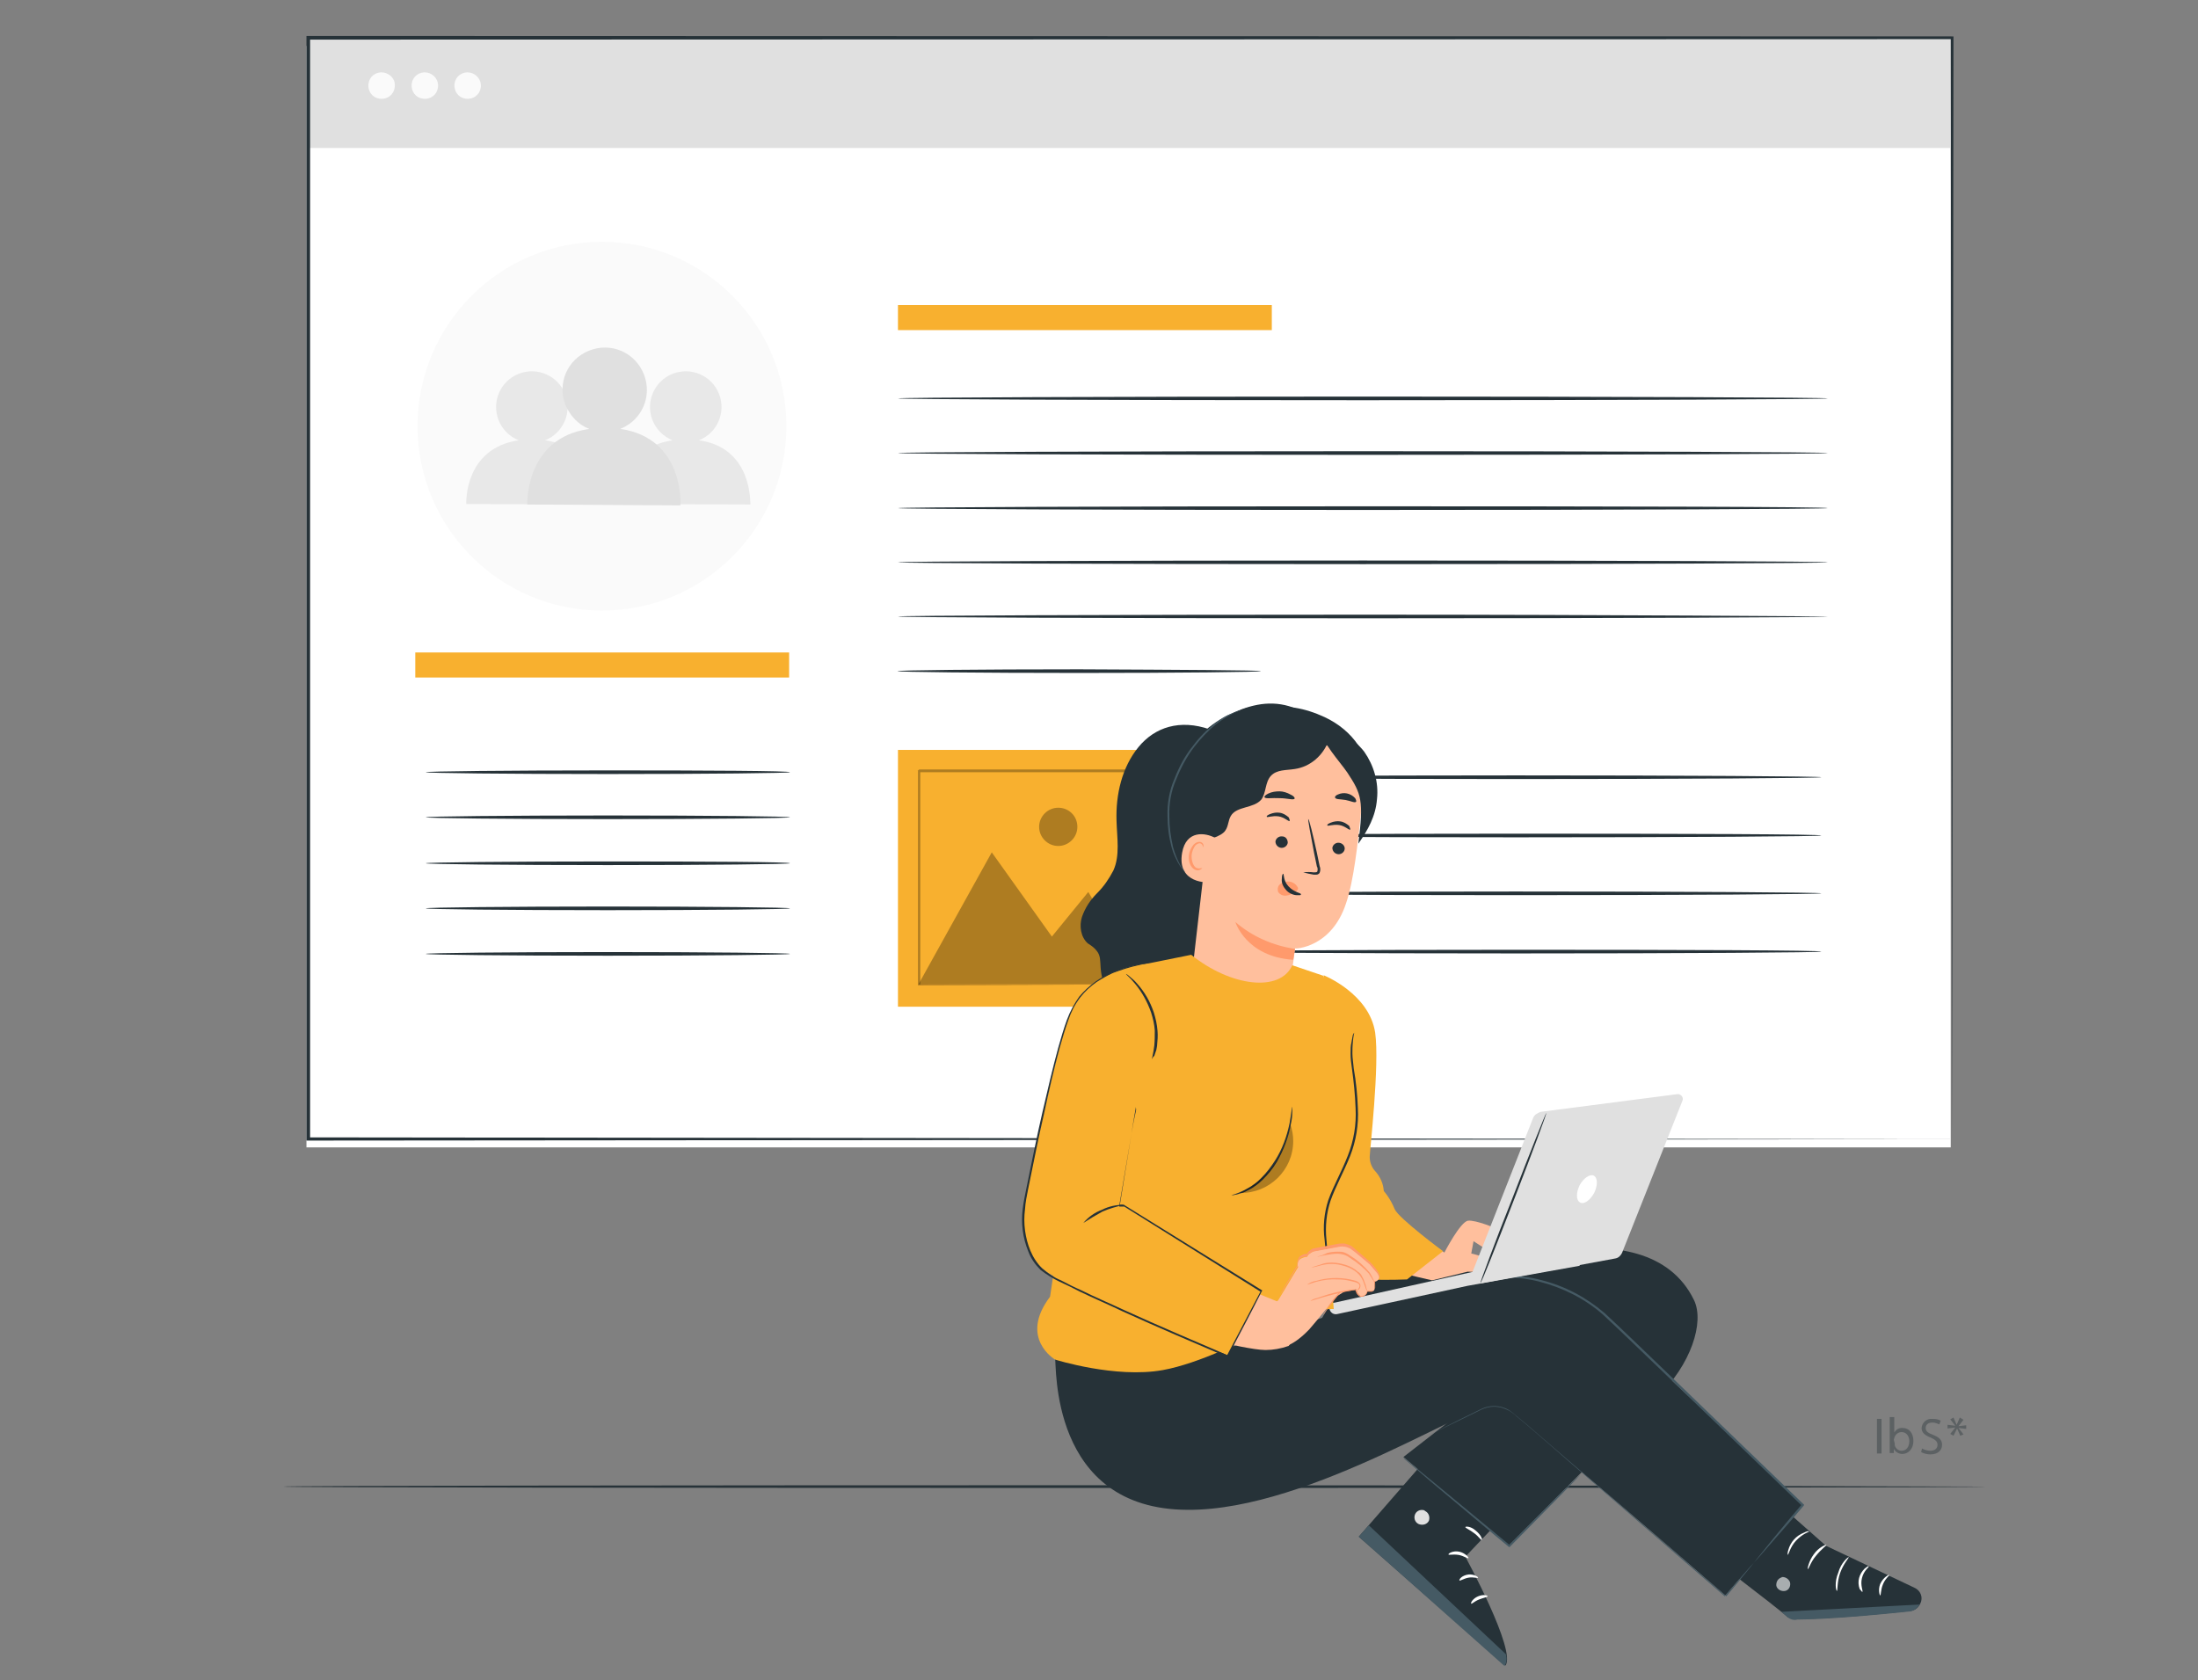 <?xml version="1.0" encoding="utf-8"?>
<!-- Generator: Adobe Illustrator 26.2.1, SVG Export Plug-In . SVG Version: 6.00 Build 0)  -->
<svg version="1.1" id="Ebene_1" xmlns="http://www.w3.org/2000/svg" xmlns:xlink="http://www.w3.org/1999/xlink" x="0px" y="0px"
	 viewBox="0 0 482.7 369" style="enable-background:new 0 0 482.7 369;" xml:space="preserve">
<rect x="0" y="0" width="482.7" height="369" fill="#808080" stroke="none"/>
<style type="text/css">
	.st0{fill:#F8B02F;}
	.st1{fill:#263238;}
	.st2{opacity:0.3;}
	.st3{opacity:0.3;enable-background:new    ;}
	.st4{fill:#FAFAFA;}
	.st5{fill:#FFFFFF;}
	.st6{fill:#E0E0E0;}
	.st7{fill:#FFBF9D;}
	.st8{fill:#FF9A6C;}
	.st9{fill:#455A64;}
	.st10{opacity:0.6;}
	.st11{fill:#E8E8E8;}
	.st12{opacity:0.4;}
</style>
<g>
	<g id="freepik--Windows--inject-3030_00000009564173103193413420000005720259610342812069_">
		<rect x="72.6" y="85.9" class="st0" width="64.4" height="4.3"/>
		<path class="st1" d="M233,102c0,0.2-35.9,0.4-80.1,0.4s-80.1-0.2-80.1-0.4c0-0.2,35.9-0.4,80.1-0.4S233,101.7,233,102z"/>
		<path class="st1" d="M233,111.5c0,0.2-35.9,0.4-80.1,0.4s-80.1-0.2-80.1-0.4c0-0.2,35.9-0.4,80.1-0.4S233,111.2,233,111.5z"/>
		<path class="st1" d="M233,120.8c0,0.2-35.9,0.4-80.1,0.4s-80.1-0.2-80.1-0.4s35.9-0.4,80.1-0.4S233,120.6,233,120.8z"/>
		<path class="st1" d="M233,130.3c0,0.2-35.9,0.4-80.1,0.4s-80.1-0.2-80.1-0.4c0-0.2,35.9-0.4,80.1-0.4S233,130.1,233,130.3z"/>
		<path class="st1" d="M233,139.7c0,0.2-35.9,0.4-80.1,0.4s-80.1-0.2-80.1-0.4s35.9-0.4,80.1-0.4S233,139.5,233,139.7z"/>
		<path class="st1" d="M135.2,149.1c0,0.2-13.9,0.4-31.3,0.4s-31.3-0.2-31.3-0.4c0-0.2,13.9-0.4,31.3-0.4S135.2,148.9,135.2,149.1z"
			/>
		<path class="st1" d="M231.7,167.4c0,0.2-23.6,0.4-52.7,0.4s-52.7-0.2-52.7-0.4c0-0.2,23.6-0.4,52.7-0.4S231.7,167.1,231.7,167.4z"
			/>
		<path class="st1" d="M231.7,177.4c0,0.2-23.6,0.4-52.7,0.4s-52.7-0.2-52.7-0.4s23.6-0.4,52.7-0.4S231.7,177.2,231.7,177.4z"/>
		<path class="st1" d="M231.7,187.4c0,0.2-23.6,0.4-52.7,0.4s-52.7-0.2-52.7-0.4c0-0.2,23.6-0.4,52.7-0.4S231.7,187.1,231.7,187.4z"
			/>
		<path class="st1" d="M231.7,197.4c0,0.2-23.6,0.4-52.7,0.4s-52.7-0.2-52.7-0.4c0-0.2,23.6-0.4,52.7-0.4S231.7,197.2,231.7,197.4z"
			/>
		<rect x="72.5" y="162.7" class="st0" width="45.7" height="44.3"/>
		<g class="st2">
			<polygon points="76.1,203.1 88.8,180.3 99.1,194.8 105.3,187.1 114.7,203.1 			"/>
		</g>
		<g class="st2">
			<path d="M103.5,175.8c0,1.9-1.5,3.3-3.3,3.3c-1.9,0-3.3-1.5-3.3-3.3s1.5-3.3,3.3-3.3C102,172.5,103.5,174.1,103.5,175.8
				L103.5,175.8z"/>
		</g>
		<path class="st3" d="M114.7,203.2V203c0-0.1,0-0.3,0-0.5c0-0.5,0-1.2,0-2c0-1.8,0-4.3,0-7.5c0-6.4,0-15.7-0.1-26.7l0.2,0.2H76.2
			l0.2-0.2l0,0v19.4c0,6.2,0,12.1,0,17.5l-0.2-0.2l28,0.1h7.9h2.1h-2h-7.8l-28.1,0.1h-0.2v-0.3c0-5.4,0-11.2,0-17.5
			c0-3.1,0-6.2,0-9.6V166l0,0l0.2-0.2h38.6h0.2v0.2c0,11.1,0,20.4-0.1,26.8c0,3.2,0,5.8,0,7.5c0,0.9,0,1.5,0,1.9v0.5
			C114.7,203.1,114.7,203.2,114.7,203.2z"/>
		<path class="st4" d="M235.7,56.9c0.1,1.3-0.9,2.2-2,2.3c-1.3,0.1-2.2-0.9-2.3-2c-0.1-1.3,0.9-2.2,2-2.3c0.1,0,0.1,0,0.2,0
			C234.6,54.7,235.6,55.7,235.7,56.9L235.7,56.9z"/>
		<path class="st4" d="M242.8,56.9c0.1,1.3-0.9,2.2-2,2.3c-1.3,0.1-2.2-0.9-2.3-2c-0.1-1.3,0.9-2.2,2-2.3c0.1,0,0.1,0,0.2,0
			C241.8,54.7,242.8,55.7,242.8,56.9z"/>
		<path class="st4" d="M250,56.9c0.1,1.3-0.9,2.2-2,2.3c-1.3,0.1-2.2-0.9-2.3-2c-0.1-1.3,0.9-2.2,2-2.3c0.1,0,0.1,0,0.2,0
			C249,54.7,249.9,55.7,250,56.9L250,56.9z"/>
		<rect x="239" y="151.6" class="st0" width="62.4" height="4.2"/>
		<rect x="319.6" y="93.6" class="st0" width="62.4" height="4.2"/>
		<path class="st1" d="M380.3,154.8c0,0.2-13.6,0.4-30.3,0.4s-30.3-0.2-30.3-0.4c0-0.2,13.6-0.4,30.3-0.4S380.3,154.6,380.3,154.8z"
			/>
		<path class="st1" d="M301.6,171.5c0,0.2-13.7,0.4-30.4,0.4c-16.8,0-30.4-0.2-30.4-0.4c0-0.2,13.7-0.4,30.4-0.4
			C288,171.1,301.6,171.3,301.6,171.5z"/>
		<path class="st1" d="M301.6,179.1c0,0.2-13.7,0.4-30.4,0.4c-16.8,0-30.4-0.2-30.4-0.4s13.7-0.4,30.4-0.4
			C288,178.7,301.6,178.9,301.6,179.1z"/>
		<path class="st1" d="M301.6,186.7c0,0.2-13.7,0.4-30.4,0.4c-16.8,0-30.4-0.2-30.4-0.4c0-0.2,13.7-0.4,30.4-0.4
			C288,186.3,301.6,186.5,301.6,186.7z"/>
		<path class="st1" d="M301.6,194.3c0,0.2-13.7,0.4-30.4,0.4c-16.8,0-30.4-0.2-30.4-0.4s13.7-0.4,30.4-0.4
			C288,193.9,301.6,194.1,301.6,194.3z"/>
		<path class="st1" d="M301.6,201.9c0,0.2-13.7,0.4-30.4,0.4c-16.8,0-30.4-0.2-30.4-0.4c0-0.2,13.7-0.4,30.4-0.4
			C288,201.6,301.6,201.7,301.6,201.9z"/>
		<rect x="319.6" y="167.8" class="st0" width="44.3" height="42.9"/>
		<g class="st2">
			<polygon points="323.1,207 335.3,185 345.3,199.1 351.4,191.6 360.5,207 			"/>
		</g>
		<g class="st2">
			<path d="M349.6,180.7c0,1.8-1.5,3.2-3.2,3.2s-3.2-1.5-3.2-3.2s1.5-3.2,3.2-3.2l0,0C348.2,177.5,349.6,178.9,349.6,180.7z"/>
		</g>
		<path class="st3" d="M360.5,207.1c0-0.1,0-0.1,0-0.2v-0.5c0-0.5,0-1.1,0-2c0-1.7,0-4.2,0-7.3c0-6.2,0-15.2-0.1-25.8l0.2,0.2h-37.4
			c0,0,0.4-0.4,0.2-0.2l0,0v9.7c0,3.1,0,6.2,0,9.3c0,6,0,11.7,0,16.9l-0.2-0.2l27.1,0.1h7.6h2h-2h-7.6l-27.2,0.1H323v-0.2
			c0-5.2,0-10.9,0-16.9v-18.6l0,0c-0.2,0.2,0.3-0.3,0.2-0.2h37.4h0.2v0.2c0,10.7-0.1,19.7-0.1,26c0,3.1,0,5.6,0,7.2
			c0,0.8,0,1.4,0,1.9c0,0.2,0,0.4,0,0.5C360.7,207,360.6,207.1,360.5,207.1z"/>
		<rect x="67.3" y="10.1" class="st5" width="361.1" height="241.9"/>
		<rect x="67.6" y="8.3" class="st6" width="361.1" height="24.2"/>
		<path class="st4" d="M86.7,18.6c0.1,1.7-1.1,3-2.7,3.1c-1.7,0.1-3-1.1-3.1-2.7c-0.1-1.7,1.1-3,2.7-3.1c0.1,0,0.1,0,0.2,0
			C85.3,15.9,86.7,17.1,86.7,18.6L86.7,18.6z"/>
		<path class="st4" d="M96.2,18.6c0.1,1.7-1.1,3-2.7,3.1c-1.7,0.1-3-1.1-3.1-2.7c-0.1-1.7,1.1-3,2.7-3.1c0.1,0,0.1,0,0.2,0
			C94.8,15.9,96.1,17.1,96.2,18.6L96.2,18.6z"/>
		<path class="st4" d="M105.6,18.6c0.1,1.7-1.1,3-2.7,3.1c-1.7,0.1-3-1.1-3.1-2.7c-0.1-1.7,1.1-3,2.7-3.1c0.1,0,0.2,0,0.2,0
			C104.2,15.9,105.5,17.1,105.6,18.6L105.6,18.6z"/>
		<path class="st1" d="M428.7,250.2c0-2.6-0.1-94.6-0.3-241.9l0.3,0.3l-361,0.1l0,0l0.4-0.4c0,86.2,0,168.1,0,241.9l-0.4-0.4
			L428.7,250.2l-361,0.3h-0.4v-0.4c0-73.7,0-155.7,0-241.9V7.9h0.4l361,0.1h0.3v0.3C428.8,155.6,428.7,247.6,428.7,250.2z"/>
		<rect x="91.2" y="143.3" class="st0" width="82.1" height="5.5"/>
		<rect x="197.2" y="67" class="st0" width="82.1" height="5.5"/>
		<path class="st1" d="M401.4,87.5c0,0.2-45.7,0.4-102.1,0.4s-102.1-0.2-102.1-0.4s45.7-0.4,102.1-0.4S401.4,87.3,401.4,87.5z"/>
		<path class="st1" d="M401.4,99.5c0,0.2-45.7,0.4-102.1,0.4s-102.1-0.2-102.1-0.4s45.7-0.4,102.1-0.4S401.4,99.3,401.4,99.5z"/>
		<path class="st1" d="M401.4,111.6c0,0.2-45.7,0.4-102.1,0.4s-102.1-0.2-102.1-0.4c0-0.2,45.7-0.4,102.1-0.4
			S401.4,111.3,401.4,111.6z"/>
		<path class="st1" d="M401.4,123.5c0,0.2-45.7,0.4-102.1,0.4s-102.1-0.2-102.1-0.4s45.7-0.4,102.1-0.4S401.4,123.3,401.4,123.5z"/>
		<path class="st1" d="M401.4,135.4c0,0.2-45.7,0.4-102.1,0.4s-102.1-0.2-102.1-0.4c0-0.2,45.7-0.4,102.1-0.4
			S401.4,135.4,401.4,135.4z"/>
		<path class="st1" d="M276.9,147.4c0,0.2-17.8,0.4-39.9,0.4s-39.9-0.2-39.9-0.4c0-0.2,17.8-0.4,39.9-0.4
			C259.1,147.1,276.9,147.2,276.9,147.4z"/>
		<path class="st1" d="M400,170.7c0,0.2-30,0.4-67.1,0.4s-67.1-0.2-67.1-0.4s30-0.4,67.1-0.4S400,170.5,400,170.7z"/>
		<path class="st1" d="M400,183.5c0,0.2-30,0.4-67.1,0.4s-67.1-0.2-67.1-0.4c0-0.2,30-0.4,67.1-0.4S400,183.2,400,183.5z"/>
		<path class="st1" d="M400,196.2c0,0.2-30,0.4-67.1,0.4s-67.1-0.2-67.1-0.4c0-0.2,30-0.4,67.1-0.4S400,196,400,196.2z"/>
		<path class="st1" d="M400,209c0,0.2-30,0.4-67.1,0.4s-67.1-0.2-67.1-0.4s30-0.4,67.1-0.4S400,208.7,400,209z"/>
		<path class="st1" d="M173.5,169.6c0,0.2-17.9,0.4-40,0.4s-40-0.2-40-0.4s17.9-0.4,40-0.4S173.5,169.3,173.5,169.6z"/>
		<path class="st1" d="M173.5,179.5c0,0.2-17.9,0.4-40,0.4s-40-0.2-40-0.4c0-0.2,17.9-0.4,40-0.4S173.5,179.3,173.5,179.5z"/>
		<path class="st1" d="M173.5,189.6c0,0.2-17.9,0.4-40,0.4s-40-0.2-40-0.4c0-0.2,17.9-0.4,40-0.4S173.5,189.3,173.5,189.6z"/>
		<path class="st1" d="M173.5,199.5c0,0.2-17.9,0.4-40,0.4s-40-0.2-40-0.4c0-0.2,17.9-0.4,40-0.4S173.5,199.3,173.5,199.5z"/>
		<path class="st1" d="M173.5,209.5c0,0.2-17.9,0.4-40,0.4s-40-0.2-40-0.4s17.9-0.4,40-0.4S173.5,209.3,173.5,209.5z"/>
		<rect x="197.2" y="164.7" class="st0" width="58.2" height="56.4"/>
		<g class="st2">
			<polygon points="201.7,216.2 217.8,187.2 231,205.7 239,195.9 250.9,216.2 			"/>
		</g>
		<g class="st2">
			<path d="M236.6,181.6c0,2.3-1.9,4.2-4.2,4.2c-2.3,0-4.2-1.9-4.2-4.2c0-2.3,1.9-4.2,4.2-4.2l0,0
				C234.7,177.4,236.6,179.2,236.6,181.6z"/>
		</g>
		<path class="st3" d="M250.9,216.4c0,0,0-0.1,0-0.2s0-0.4,0-0.7c0-0.6,0-1.4,0-2.5c0-2.2,0-5.5,0-9.6c0-8.2-0.1-20-0.1-34l0.2,0.2
			h-49.2l0.3-0.3l0,0v24.9c0,7.9,0,15.4,0,22.2l-0.2-0.2l35.6,0.1h9.9h2.6L250.9,216.4c0-0.1,0-0.1-0.2-0.1H250h-2.6h-9.9l-35.7,0.1
			h-0.2l0,0c0-6.8,0-14.3,0-22.2v-24.9l0,0c-0.3,0.2,0.3-0.4,0.3-0.3h49.2h0.2v0.2c0,14.1-0.1,25.9-0.1,34.2c0,4.1,0,7.3-0.1,9.6
			c0,1.1,0,1.9,0,2.5c0,0.3,0,0.5,0,0.7S250.9,216.4,250.9,216.4z"/>
	</g>
	<g id="freepik--Floor--inject-3030_00000062157165471841430450000006244838050043841178_">
		<path class="st1" d="M436,326.5c0,0.2-83.7,0.3-186.9,0.3s-186.9-0.1-186.9-0.3s83.7-0.3,186.9-0.3S436,326.5,436,326.5z"/>
	</g>
	<g id="freepik--Character--inject-3012_00000044887166209152316880000008110804908281065115_">
		<path class="st1" d="M271.2,161.9l-5.5-1.7c-6.6-2.3-12.1-0.5-15.7,3.9c-3.6,4.4-5,10.4-4.8,16.2c0.1,3.7,0.8,7.6-0.7,10.9
			c-1,1.9-2.1,3.5-3.6,5c-1.5,1.5-2.6,3.2-3.3,5.2c-0.6,1.9-0.3,4.4,1.3,5.8c0.8,0.5,1.5,1,2,1.7c0.8,1,0.7,2.2,0.8,3.5
			c0.4,7,6.4,12.3,13.4,11.9c4.8-0.3,9.1-3.2,10.9-7.7c1.7-3.7,1.3-8,1.2-12.1C266.5,190.1,268,175.8,271.2,161.9z"/>
		<path class="st1" d="M283.1,155.1c-4.8-1.4-9.2-0.1-13.7,2.1c-4.4,2.3-8,5.9-10.3,10.3c-2.5,4.6-3.5,9.9-2.7,15.1
			c0.8,5.2,3.7,9.8,8,12.9c5.9,3.9,14,3.8,20.2,0.2c6.1-3.6,10.2-10.2,11.3-17.3c0.9-4.9,0.1-9.8-2-14.3
			C291.9,159.9,287.9,156.6,283.1,155.1"/>
		<path class="st1" d="M267.4,170c0.9-1.8,0.9-3.9,1.4-5.8c1.2-4.2,5.1-7.3,9.3-8.5c3.9-1.1,8.5-0.2,12.8,1.8c3,1.4,5.6,3.5,7.4,6.2
			c2.3,3.7,2.7,8.4,1.1,12.5l-21.6-5.9c-2.2,1.5-4.6,2.9-7.2,3.6c-0.8,0.2-1.6,0.3-2.3,0.1s-1.4-0.9-1.6-1.7
			C266.4,171.5,267,170.7,267.4,170z"/>
		<path class="st7" d="M290.6,163.6l-19.8,1.8c-1.9-0.1-3.5,1.3-3.8,3.1l-4.8,41.7c-0.3,2.8,0.3,5.8,1.8,8.2l1.6,2.6
			c3.5,5.9,12.1,6.3,16,0.7c0.2-0.3,0.4-0.7,0.6-1.1c0.1-0.3,0.2-0.6,0.3-0.9l0.8-4c0.7-3.7,1.1-7.5,1.1-7.4s8-0.1,11.2-9.9
			c1.7-4.9,2.6-13.3,3.3-20.1C299.7,172.1,296.8,163.9,290.6,163.6z"/>
		<path class="st1" d="M295.3,186.5c-0.1,0.7-0.8,1.2-1.5,1.1c-0.7-0.1-1.2-0.7-1.2-1.4l0,0c0.1-0.7,0.8-1.2,1.5-1.1
			C294.9,185.2,295.4,185.9,295.3,186.5L295.3,186.5z"/>
		<path class="st1" d="M296.5,182.2c-0.2,0.2-1.1-0.8-2.4-1c-1.4-0.2-2.5,0.3-2.6,0.1c-0.1-0.2,0.2-0.4,0.7-0.6
			c0.7-0.3,1.5-0.4,2.1-0.3c0.8,0.1,1.4,0.5,2,1C296.5,181.9,296.6,182.2,296.5,182.2z"/>
		<path class="st1" d="M282.8,185.1c-0.1,0.7-0.8,1.2-1.5,1.1s-1.2-0.7-1.2-1.4l0,0c0.1-0.7,0.8-1.2,1.5-1.1
			C282.3,183.7,282.8,184.3,282.8,185.1C282.8,185,282.8,185,282.8,185.1z"/>
		<path class="st1" d="M283.2,180.3c-0.2,0.2-1.1-0.8-2.4-1c-1.4-0.2-2.5,0.3-2.6,0.1c-0.1-0.2,0.2-0.4,0.7-0.6
			c0.7-0.3,1.5-0.4,2.1-0.3c0.8,0.1,1.4,0.5,2,1C283.2,179.9,283.3,180.3,283.2,180.3z"/>
		<path class="st1" d="M286.2,191.6c0.8-0.1,1.6-0.1,2.3,0c0.4,0,0.7,0,0.8-0.2c0.1-0.4,0.1-0.8-0.1-1.1c-0.2-0.9-0.4-1.9-0.6-2.9
			c-0.8-4.1-1.4-7.5-1.3-7.5c0.2,0,1,3.3,1.9,7.4c0.2,1,0.4,1.9,0.6,2.9c0.2,0.5,0.2,1,0,1.5c-0.1,0.2-0.4,0.4-0.7,0.4
			c-0.2,0-0.4,0-0.6,0C287.8,192,287,191.8,286.2,191.6z"/>
		<path class="st8" d="M284.4,208.4c-4.8-0.7-9.4-2.7-13.1-5.9c0,0,2.3,7.6,12.7,8.3L284.4,208.4z"/>
		<path class="st8" d="M285,194.9c-0.4-0.8-1.3-1.3-2.1-1.3c-0.7,0-1.3,0.2-1.8,0.6c-0.5,0.4-0.6,1.1-0.4,1.7
			c0.4,0.6,1.1,0.9,1.8,0.8c0.7-0.1,1.4-0.4,1.9-0.8c0.2-0.1,0.3-0.2,0.5-0.4C285.1,195.3,285.1,195,285,194.9"/>
		<path class="st1" d="M281.8,191.9c0.2,0,0,1.6,1.2,2.8c1.2,1.3,2.7,1.4,2.7,1.7c0,0.3-0.4,0.2-1.1,0.2c-0.9-0.1-1.8-0.6-2.3-1.3
			c-0.6-0.7-0.9-1.5-0.8-2.3C281.5,192.2,281.7,191.9,281.8,191.9z"/>
		<path class="st1" d="M284.3,175.4c-0.2,0.4-1.6-0.1-3.3-0.1c-1.7-0.1-3.1,0.2-3.3-0.2c-0.1-0.2,0.2-0.5,0.8-0.8
			c0.8-0.4,1.7-0.5,2.5-0.5s1.7,0.3,2.4,0.7C284.1,174.8,284.4,175.2,284.3,175.4z"/>
		<path class="st1" d="M297.8,176.1c-0.3,0.3-1.2-0.2-2.3-0.4c-1.2-0.2-2.1-0.1-2.3-0.5c-0.1-0.2,0.1-0.5,0.6-0.7
			c1.3-0.6,2.8-0.3,3.8,0.8C297.8,175.6,297.9,176,297.8,176.1z"/>
		<path class="st1" d="M264.2,166.6c2.7-5.7,12.4-12.6,18.5-11.3l9.1,7.3c-1.2,3.3-4,5.8-7.5,6.3c-1.9,0.3-3.9,0.1-5.2,1.5
			c-1.3,1.4-1,3.7-2.1,5.2c-1.7,2-5.4,1.4-6.7,3.6c-0.6,1-0.5,2.2-1.2,3.2c-0.8,1.3-4.5,2.5-5.9,1.9s-1.1-3.1-1.3-4.5
			c-0.4-1.6-0.2-3.1,0.4-4.6C263.3,172.5,262.9,169.3,264.2,166.6z"/>
		<path class="st7" d="M267.2,186.1c0.1-0.8,0.3-1.9-0.4-2.1c-2-1.1-6.3-1.8-7.2,3.3c-1.2,6.9,6,6.6,6,6.4
			C265.7,193.4,266.8,188.7,267.2,186.1z"/>
		<path class="st8" d="M264,190.6c0,0-0.1,0.1-0.4,0.1c-0.3,0.1-0.6,0-0.9-0.1c-0.7-0.4-1.1-1.7-1-2.9c0.1-0.6,0.3-1.2,0.6-1.7
			c0.2-0.4,0.6-0.7,1.1-0.8c0.3,0,0.6,0.2,0.7,0.5c0.1,0.2,0,0.4,0,0.4s0.2-0.1,0.2-0.4c0-0.2-0.1-0.4-0.2-0.5
			c-0.2-0.2-0.4-0.3-0.7-0.3c-0.6,0-1.2,0.4-1.5,0.9c-0.4,0.6-0.7,1.2-0.8,1.9c-0.2,1.4,0.3,2.8,1.3,3.3c0.4,0.2,0.8,0.2,1.2,0
			C264,190.8,264,190.6,264,190.6z"/>
		<path class="st1" d="M290,160.2c0.3,2.9,4.2,7,5.9,9.5c3.1,4.7,3.6,6.1,2.4,15.6c2.1-3,3.8-6,4.1-9.8c0.4-3.7-0.7-7.4-2.8-10.4
			C297.2,162,293.7,160.2,290,160.2"/>
		<path class="st1" d="M261.8,164.8c4-5.8,9-8.8,13.6-9.7"/>
		<path class="st9" d="M260.3,191.6c-0.1-0.1-0.2-0.2-0.3-0.3c-0.3-0.3-0.5-0.7-0.8-1c-0.8-1.3-1.5-2.7-1.9-4.2
			c-0.6-2.2-0.9-4.5-0.9-6.8c-0.1-2.8,0.4-5.7,1.5-8.2c1-2.6,2.3-5.1,4.1-7.3c1.4-1.9,3-3.5,4.8-4.9c1.3-1,2.5-1.8,4-2.3
			c0.5-0.2,0.9-0.4,1.2-0.5c0.1-0.1,0.3-0.1,0.4-0.1c0,0-0.6,0.3-1.6,0.7c-1.4,0.7-2.6,1.5-3.8,2.4c-1.8,1.5-3.3,3.1-4.7,4.9
			c-1.7,2.2-3,4.7-4,7.2c-1.1,2.5-1.6,5.3-1.5,8.1c0,2.2,0.3,4.5,0.8,6.7c0.4,1.5,1,2.9,1.7,4.2C260,191.1,260.3,191.6,260.3,191.6z
			"/>
		<path class="st1" d="M295.4,280.6c0,0,39.9-4.5,46.4-5.7c12.5-2.1,25-0.1,30.2,10.6c2.4,4.9-0.7,14.3-8,21.3
			c-5.5,5.2-32.6,32.6-32.6,32.6L308.2,320l28.7-22.3l-55.7,7.8L295.4,280.6z"/>
		<path class="st1" d="M336.7,326.2l-14.9,15.7c0,0,11.3,20.7,8.8,23.9l-32.2-28.3l22.2-25.5L336.7,326.2z"/>
		<path class="st6" d="M313,331.8c-0.8-0.4-1.8-0.1-2.2,0.7c-0.4,0.8-0.1,1.8,0.7,2.2c0.9,0.4,1.9,0.1,2.3-0.7
			c0.3-0.9-0.1-1.9-1-2.2"/>
		<path class="st9" d="M298.4,337.5l2.2-2.5l30.1,28.3c0.3,0.9,0.2,1.9-0.3,2.6L298.4,337.5z"/>
		<path class="st5" d="M322.5,342.2c-0.2,0.2-1-0.5-2.2-0.7c-1.3-0.2-2.2,0.1-2.2-0.1c-0.1-0.2,1-0.9,2.4-0.6
			C321.8,341.1,322.6,342.1,322.5,342.2z"/>
		<path class="st5" d="M324.6,346.5c-0.1,0.2-1-0.2-2.1,0s-1.9,0.8-2,0.6s0.5-1.1,2-1.3C323.8,345.7,324.7,346.4,324.6,346.5z"/>
		<path class="st5" d="M323.1,352.2c-0.2-0.1,0.3-1.1,1.5-1.6c1.2-0.5,2.1-0.2,2.1,0c-0.1,0.2-0.9,0.3-1.9,0.7
			C323.8,351.7,323.1,352.4,323.1,352.2z"/>
		<path class="st5" d="M325.4,338.2c-0.2,0.1-0.7-0.8-1.7-1.5c-0.9-0.7-1.9-1.1-1.9-1.3s1.2-0.2,2.2,0.7
			C325.3,337.1,325.6,338.2,325.4,338.2z"/>
		<path class="st9" d="M347.4,323.4c-0.1,0.1-0.2,0.3-0.3,0.4l-0.9,1l-3.3,3.4l-11.3,11.5l-0.1,0.1l-0.2-0.1l-2.9-2.4l-14.3-12
			l-4.3-3.7l-1.2-1c-0.1-0.1-0.3-0.2-0.4-0.4c0.2,0.1,0.3,0.2,0.5,0.3l1.2,1l4.4,3.6l14.4,11.9l2.9,2.4h-0.3l11.4-11.4l3.4-3.3
			l1-0.9C347.2,323.6,347.3,323.5,347.4,323.4z"/>
		<path class="st1" d="M381.4,322.2l19.6,17.3l19.4,9.2c1.4,0.6,2,2.2,1.3,3.5c0,0.1-0.1,0.1-0.1,0.2l0,0c-0.4,0.8-1.2,1.3-2,1.4
			c-5.5,0.6-25.7,2.6-27.1,1.3c-1.6-1.6-21.8-16.9-21.8-16.9L381.4,322.2z"/>
		<path class="st9" d="M421.6,352.4l-30.4,1.6l1.4,1.2c0.6,0.5,1.4,0.7,2.1,0.5c2.5,0,9.7-0.2,24.9-1.8
			C420.4,353.7,421.1,353.2,421.6,352.4L421.6,352.4z"/>
		<g class="st10">
			<path class="st5" d="M391.1,346.4c0.8-0.2,1.7,0.3,2,1.1c0.2,0.8-0.2,1.7-1,1.9c-0.9,0.2-1.8-0.3-2-1.1c-0.1-0.9,0.4-1.7,1.3-1.9
				"/>
		</g>
		<path class="st5" d="M409,349.6c0.2-0.1-0.5-1.4-0.1-3c0.4-1.7,1.7-2.5,1.5-2.6c-0.1-0.1-0.4,0.1-0.9,0.5
			c-1.2,1.2-1.7,2.8-1.1,4.5C408.8,349.4,408.9,349.7,409,349.6z"/>
		<path class="st5" d="M412.9,350.4c0.2,0,0.1-1.2,0.6-2.4c0.5-1.3,1.5-2,1.4-2.1s-1.3,0.5-2,2C412.4,349.2,412.8,350.4,412.9,350.4
			z"/>
		<path class="st5" d="M403.4,349.4c0.2,0,0-1.9,0.7-3.9c0.7-2,2-3.4,1.9-3.5s-1.7,1.2-2.3,3.4C402.8,347.5,403.2,349.4,403.4,349.4
			z"/>
		<path class="st5" d="M397,344.6c0.2,0.1,0.6-1.5,1.8-2.9c1.2-1.5,2.4-2.3,2.3-2.4s-1.7,0.5-2.8,2.1
			C397.2,342.9,396.9,344.6,397,344.6z"/>
		<path class="st5" d="M392.6,341.5c0.2,0,0.5-1.7,1.8-3.1c1.4-1.5,2.9-2,2.9-2c-0.1-0.2-0.5-0.1-1.1,0.2c-1.8,0.7-3,2.1-3.5,3.9
			C392.5,341.1,392.6,341.5,392.6,341.5z"/>
		<path class="st1" d="M231.7,298.4c0.4,1-1.4,33.1,29.1,33.2c27.3,0.2,64.1-24.9,68.3-23.2c2.7,1.1,49.8,42,49.8,42l17.1-19.9
			c0,0-43.6-41.6-47.9-44.7c-9.2-6.4-15.6-6.3-30.7-3.6c-13.6,2.4-46.6,13.5-46.6,13.5l-3.2-2.7L231.7,298.4z"/>
		<path class="st9" d="M307.5,285.4c0,0,0.2-0.1,0.5-0.2l1.6-0.6c1.4-0.5,3.3-1.2,5.9-2c3.2-0.9,6.4-1.6,9.7-2
			c2-0.3,4.1-0.5,6.2-0.4c2.3,0,4.7,0.3,6.9,0.9c5.3,1.3,10,3.8,14.1,7.3c4.2,3.9,8.6,8.2,13.3,12.7l30.4,29.3l0.1,0.1l-0.1,0.2
			c-0.8,0.9-1.6,1.9-2.3,2.7c-2.5,2.9-5.2,5.9-7.7,8.8c-2.6,2.7-4.9,5.6-7.3,8.3l0.1,0.2l-26.7-23.1c-4-3.5-7.9-6.8-11.4-9.9
			l-5.2-4.5c-0.8-0.7-1.7-1.4-2.4-2c-0.4-0.4-0.8-0.7-1.2-1c-0.4-0.3-0.8-0.5-1.3-0.7c-1.8-0.8-3.7-0.7-5.4,0.1l-4.5,2.2l-7.2,3.5
			l-4.5,2.2l-1.2,0.6l-0.4,0.2c0,0,0.1-0.1,0.4-0.2l1.2-0.6l4.5-2.2l7.1-3.6l4.5-2.2c2.2-1.1,4.9-0.9,6.9,0.7c0.4,0.3,0.8,0.7,1.2,1
			l2.4,2l5.2,4.5l11.4,9.8l26.7,23l0.1,0.1c2.3-2.8,4.8-5.7,7.1-8.7c2.3-2.9,4.7-5.8,7.2-8.8l2.3-2.7v0.3l-30.4-29.3
			c-4.7-4.5-9.1-8.8-13.3-12.7c-4-3.5-8.8-5.9-13.9-7.2c-2.2-0.6-4.6-0.9-6.8-0.9c-2,0-4.1,0.1-6.1,0.4c-3.3,0.5-6.5,1.1-9.7,1.9
			c-2.6,0.7-4.6,1.4-5.9,1.9l-1.6,0.5C307.5,285.4,307.5,285.4,307.5,285.4z"/>
		<path class="st0" d="M290.7,214.2c0,0,10,4,11.3,12.6c1,7.1-1.2,26-1.2,27.3c0,1.1,0.4,2.2,1.1,3c1.3,1.4,2,3.1,2,4.9
			c0.1,1.2-0.1,2.4-0.6,3.5c-1.2,2-12.3,14.9-12.3,14.9l-9.9-20.7c0,0,6.5-19.3,6.5-19.8C287.5,239.6,290.7,214.2,290.7,214.2z"/>
		<path class="st7" d="M302.2,264.7c0.4,0.1,15,10.4,15,10.4s3.5-6.8,5.2-7c1.6-0.2,6.5,1.7,6.9,2.2c0.4,0.5,1.4,0.6,2.3,0.7
			s2.6,2.5,2.6,2.5l3.3,2.4c0,0-1.1,2-1.3,2.2s-2.4-0.6-2.4-1c0-0.4,0.3,2.1-1.5,2.2c-1.4-0.1-2.7-0.5-3.9-1.1l-0.6-2.9l-4.2-2.7
			l-0.5,2.7c0,0,4.3,0.9,4.1,2.2c-0.1,0.8-0.6,1.6-1.4,1.9l-3.5-0.1l-7.8,1.9c0,0-20.4-4.5-21.2-6.8
			C292.7,272.2,296.1,264,302.2,264.7z"/>
		<path class="st0" d="M302.3,260c1.8,1.5,3.1,3.4,4,5.6c0.9,2,10.6,9.2,10.6,9.2L309,281c0,0-16.5,0.7-17.2-1.8
			c-0.7-2.4,1.8-13.4,1.8-13.4L302.3,260z"/>
		<path class="st6" d="M292,287.6L292,287.6c0.2,0.7,0.9,1.2,1.7,1l28.6-6.2l24.6-4.4l0.2-2.1l-23.5,3.4l-30.5,6.8
			C292.3,286.1,291.9,286.9,292,287.6L292,287.6z"/>
		<path class="st6" d="M336.7,245.5l-13.3,33.8c-0.4,1,0.1,2,1.1,2.4c0.3,0.1,0.7,0.2,1,0.1l29.2-5.4c0.7-0.1,1.2-0.6,1.5-1.2
			l13.3-33.5c0.2-0.5-0.1-1.1-0.6-1.3c-0.1-0.1-0.3-0.1-0.5-0.1l-30.1,3.9C337.6,244.5,337,244.8,336.7,245.5z"/>
		<path class="st1" d="M339.6,244.4c0.1,0.1-3,8.5-7,18.8c-4,10.3-7.3,18.7-7.5,18.6c-0.1,0,3-8.5,7.1-18.8
			C336.2,252.6,339.5,244.4,339.6,244.4z"/>
		<path class="st5" d="M346.9,260.3c-0.8,1.7-0.8,3.3,0.1,3.8c0.9,0.5,2.2-0.5,3.1-2.1c0.8-1.7,0.8-3.3-0.1-3.8
			C349.2,257.8,347.8,258.7,346.9,260.3z"/>
		<path class="st0" d="M292.5,282.4c0,0-2.3-10-2-11.9c1.4-5.3,8.5-18.6,7.9-26.6c-0.6-8-7.8-29.6-7.8-29.6l-6.8-2.3
			c-2.7,6-13.5,4.7-22.2-2.3l-10.9,2.2l-17.2,53.4l-2.9,19.5c-6.9,9.1,1.1,13.8,1.1,13.8s13.3,4.2,23.7,2.3
			c7.8-1.4,19.2-6.9,21.7-8.9c6.1-4.8,15.8-4.5,15.8-4.5L292.5,282.4z"/>
		<path class="st7" d="M273.3,282.9l7.1,2.9c0,0,4-2.3,4.6-2.6c3.3-0.6,6.7-1.1,10.1-1.3c1.1,0,2.2,0,3.3-0.2l-9.5,5.9l-5.9,8
			c-1.7,0.6-3.4,0.9-5.1,0.9c-2.6,0-8.9-1.5-8.9-1.5L273.3,282.9z"/>
		<path class="st0" d="M252.1,211.6c0,0-12.6,0.8-17,10.7c-2.9,6.7-9,36.2-9.9,41.5c-1,5.4,0,12,4.3,15.3
			c4.3,3.4,40.1,18.6,40.1,18.6l7.5-14.3l-30.2-18.7h-1l3.6-21.6"/>
		<path class="st1" d="M249.4,243.1c0,0,0,0.1,0,0.4l-0.2,1.1c-0.2,1-0.4,2.4-0.7,4.3c-0.6,3.7-1.5,9.2-2.6,15.9l-0.1-0.2h1l0,0
			l30.2,18.7l0.2,0.1l-0.1,0.2c-2.3,4.6-4.9,9.4-7.4,14.3l-0.1,0.2l-0.2-0.1c-7.2-3.1-15-6.4-22.9-10c-3.1-1.5-6.2-2.8-9.3-4.3
			c-1.5-0.8-3-1.5-4.5-2.2c-1.5-0.7-2.9-1.6-4.2-2.6c-1.2-1.2-2.1-2.5-2.7-4.1c-0.6-1.5-1-3-1.2-4.6c-0.2-1.6-0.2-3.1,0-4.7
			c0.2-1.6,0.5-3,0.8-4.5c1.2-5.9,2.3-11.4,3.5-16.6s2.3-9.9,3.5-14.3c0.6-2.1,1.2-4.2,1.9-6.1c0.7-1.9,1.6-3.5,2.7-5.1
			c1.1-1.3,2.3-2.4,3.7-3.4c1.2-0.8,2.4-1.5,3.7-2c1.8-0.8,3.7-1.3,5.6-1.7c0.7-0.1,1.2-0.2,1.5-0.2c0.2,0,0.4,0,0.5,0l-0.5,0.1
			c-0.4,0.1-0.8,0.1-1.5,0.3c-1.9,0.4-3.7,1-5.6,1.7c-1.3,0.6-2.5,1.3-3.6,2c-1.4,1-2.5,2-3.6,3.4c-1.2,1.6-2,3.2-2.6,5
			c-0.7,1.9-1.3,4-1.9,6.1c-1.2,4.4-2.3,9.2-3.4,14.3c-1.2,5.2-2.3,10.7-3.5,16.6c-0.3,1.5-0.6,2.9-0.7,4.5c-0.2,1.6-0.2,3,0,4.6
			c0.4,3,1.5,6.2,3.8,8.4c1.3,1.1,2.6,2,4.1,2.6c1.5,0.8,2.9,1.5,4.5,2.2c3,1.5,6.1,2.8,9.3,4.3c7.9,3.6,15.7,6.9,22.9,10l-0.3,0.1
			l7.5-14.3l0.1,0.3l-30.1-18.8h0.1h-1h-0.2v-0.2l2.7-15.9c0.3-1.9,0.6-3.3,0.8-4.2c0.1-0.5,0.2-0.8,0.2-1.1
			C249.4,243.2,249.4,243.1,249.4,243.1z"/>
		<path class="st1" d="M297.4,226.8c0,0-0.2,0.8-0.3,2.1c-0.1,0.9-0.1,1.7-0.1,2.5c0,1,0.2,2,0.3,3.3c0.5,2.8,0.8,5.8,0.9,8.7
			c0.2,3.6-0.4,7.2-1.7,10.5c-1.4,3.5-3.2,6.7-4.3,9.8c-0.9,2.7-1.2,5.7-0.9,8.6c0.2,2.4,0.4,4.5,0.5,5.9c0.1,0.7,0.1,1.2,0.2,1.6
			c0,0.2,0,0.4,0,0.6c-0.1-0.2-0.1-0.4-0.1-0.6c-0.1-0.4-0.1-1-0.3-1.6c-0.2-1.4-0.5-3.4-0.7-5.9c-0.4-2.9-0.1-5.9,0.8-8.7
			c1.1-3.1,2.9-6.2,4.3-9.8c1.3-3.3,1.9-6.8,1.7-10.4c-0.1-2.9-0.4-5.8-0.8-8.7c-0.2-1.3-0.3-2.3-0.3-3.3c0-0.9,0-1.7,0.2-2.5
			c0.1-0.5,0.2-1.1,0.3-1.6C297.2,227.1,297.3,226.9,297.4,226.8z"/>
		<path class="st1" d="M253,232.6c-0.1,0,0.3-1.2,0.5-3c0.1-1.1,0.1-2.1,0.1-3.3c-0.1-1.4-0.4-2.6-0.8-3.9c-0.8-2.3-2-4.5-3.5-6.3
			c-1.2-1.5-2.1-2.1-2-2.2c0.2,0.1,0.5,0.3,0.7,0.5c0.6,0.5,1.2,1,1.7,1.6c1.7,1.9,2.9,4,3.7,6.4c0.4,1.3,0.7,2.6,0.8,4
			c0.1,1.1,0,2.2-0.1,3.3c-0.1,0.4-0.1,0.9-0.3,1.3c-0.1,0.3-0.2,0.6-0.3,0.9C253.2,232.1,253.1,232.4,253,232.6z"/>
		<path class="st1" d="M270.4,262.5c1.2-0.3,2.3-0.8,3.4-1.4c0.6-0.3,1.1-0.6,1.6-1c0.6-0.4,1.1-0.9,1.6-1.4c1.2-1.2,2.1-2.4,3-3.8
			c1.6-2.5,2.6-5.3,3.2-8.2c0.4-2.2,0.5-3.6,0.6-3.6c0,0.3,0,0.7,0,1c0,0.9-0.1,1.9-0.3,2.7c-0.5,2.9-1.6,5.8-3.1,8.4
			c-0.9,1.5-1.9,2.7-3.1,3.9c-0.5,0.5-1.1,1-1.7,1.4c-0.5,0.4-1.1,0.7-1.7,1c-0.5,0.3-1,0.5-1.5,0.6c-0.4,0.1-0.8,0.3-1.2,0.3
			C271.1,262.5,270.8,262.5,270.4,262.5z"/>
		<path class="st1" d="M237.9,268.6c1.1-1.3,2.5-2.3,4.1-2.9c1.6-0.8,3.2-1.1,4.9-1.1c-1.7,0.4-3.2,0.8-4.8,1.5
			C240.8,266.8,239.3,267.7,237.9,268.6z"/>
		<path class="st7" d="M300.3,283.6c-0.1,0.5-0.5,1-1,1.1c-0.1,0-0.2,0-0.3,0c-0.8,0-1.2-1.5-1.2-1.5l-3.5,0.5c0,0-5.1,6.4-6.8,8.3
			c-7,7.2-8.9,2-8.9,2l2.1-8.4l4.5-7.5c0,0-0.3,0.5-0.2-0.7s2.1-1.4,2.1-1.4c0.1-0.6,1.4-1.2,1.4-1.2l5.7-1.1
			c1.2-0.2,2.3,0.1,3.3,0.9l3.4,2.9c0,0,2,2.2,2,2.9c0,0.6-0.5,1.1-1.1,1.1c0,0,0.3,1.9-0.2,2C301.3,283.6,300.8,283.7,300.3,283.6
			L300.3,283.6z"/>
		<path class="st8" d="M287.1,282.1c0,0.1,0.7-0.2,2-0.6c1.6-0.4,3.1-0.6,4.7-0.5c0.9,0,1.8,0.1,2.6,0.3c0.8,0.2,1.6,0.3,2,0.7
			c0.2,0.2,0.2,0.4,0.1,0.7c-0.1,0.2-0.2,0.4-0.3,0.5c-0.3,0.2-0.5,0.2-0.5,0.2s0.2,0.1,0.6-0.1c0.2-0.1,0.3-0.3,0.4-0.5
			c0.1-0.3,0.1-0.7-0.1-0.9c-0.2-0.3-0.6-0.5-0.9-0.6c-0.4-0.1-0.7-0.2-1.2-0.3c-2.4-0.5-5.1-0.4-7.4,0.3
			C288.3,281.4,287.7,281.7,287.1,282.1z"/>
		<path class="st8" d="M287.8,285.7c0,0.1,2.2-0.7,5-1.4c2.7-0.7,5.1-1,5.1-1.1c-0.5,0-1.1,0-1.6,0.1c-1.2,0.2-2.4,0.4-3.6,0.7
			c-1.2,0.3-2.3,0.7-3.5,1.1C288.7,285.2,288.2,285.4,287.8,285.7z"/>
		<path class="st8" d="M300.2,283.6c0-0.2,0-0.4-0.1-0.6c-0.1-0.6-0.3-1.1-0.5-1.6c-0.1-0.4-0.3-0.7-0.5-1.1c-0.2-0.4-0.5-0.8-0.9-1
			c-0.8-0.7-1.7-1.2-2.7-1.5c-1-0.3-2-0.5-3-0.5c-0.9,0-1.7,0.1-2.4,0.4c-0.7,0.2-1.3,0.4-1.6,0.5c-0.2,0.1-0.4,0.1-0.6,0.2
			c0.8-0.1,1.5-0.3,2.2-0.5c0.8-0.2,1.6-0.3,2.4-0.3c1,0,1.9,0.2,2.9,0.5s1.9,0.8,2.6,1.4c0.6,0.5,1.1,1.2,1.4,2
			C299.9,282.8,300.1,283.6,300.2,283.6z"/>
		<path class="st8" d="M289.3,276c0,0.1,0.8-0.2,2.1-0.4c1.4-0.2,3.3-0.7,5.1,0.7c1.6,1,2.9,2.1,4.1,3.4c0.4,0.6,0.8,1.3,1.2,1.9
			c0-0.2-0.1-0.4-0.2-0.6c-0.2-0.5-0.5-1-0.8-1.5c-1.2-1.4-2.5-2.6-4.1-3.6c-0.4-0.3-0.9-0.6-1.4-0.8c-0.5-0.2-1-0.2-1.5-0.2
			c-0.8,0-1.7,0.1-2.4,0.3C290.7,275.6,290,275.8,289.3,276z"/>
		<path class="st8" d="M290.6,288.8c0.1-0.1,0.2-0.2,0.3-0.4l0.7-1c0.9-1.3,1.9-2.4,2.8-3.6h-0.1l3.5-0.5l-0.2-0.1
			c0.1,0.3,0.2,0.6,0.3,0.8c0.1,0.3,0.4,0.5,0.6,0.7c0.2,0.1,0.3,0.1,0.5,0.1c0.2,0,0.3,0,0.5-0.1c0.3-0.2,0.6-0.4,0.7-0.7
			c0-0.1,0.1-0.2,0.1-0.3v-0.1l0,0l-0.2,0.1h0.1c0.2,0,0.3,0,0.5,0c0.2,0,0.3,0,0.5,0c0.1,0,0.2,0,0.3-0.1c0.1,0,0.2-0.1,0.3-0.2
			c0.1-0.2,0.2-0.4,0.2-0.6s0-0.4,0-0.5c0-0.4,0-0.7-0.1-1l-0.2,0.2c0.5,0,1-0.4,1.2-0.8c0.1-0.2,0.1-0.5,0-0.8
			c-0.1-0.2-0.2-0.4-0.3-0.6c-0.5-0.8-1.1-1.5-1.7-2.1l0,0l-1.8-1.6l-1.2-1c-0.4-0.4-0.8-0.7-1.2-1c-0.5-0.2-1-0.4-1.5-0.5
			c-0.5,0-1,0-1.5,0.1l-5.3,1l0,0c-0.3,0.1-0.6,0.3-0.8,0.5c-0.3,0.2-0.5,0.5-0.6,0.8l0.2-0.1c-0.7-0.1-1.3,0.2-1.8,0.6
			c-0.4,0.5-0.5,1.1-0.5,1.7v0.2l-3.1,5.2l-0.8,1.5c-0.1,0.2-0.2,0.3-0.3,0.5c0.1-0.1,0.2-0.3,0.3-0.5l0.9-1.4l3.1-5.1l0,0v-0.1
			c-0.1-0.5,0.1-1.1,0.4-1.5c0.4-0.4,0.9-0.6,1.5-0.5h0.1V276c0.1-0.3,0.3-0.5,0.5-0.6c0.3-0.2,0.5-0.3,0.8-0.5l0,0l5.4-1
			c0.5-0.1,0.9-0.2,1.4-0.1c0.5,0,0.9,0.2,1.4,0.4c0.4,0.3,0.8,0.6,1.2,0.9l1.2,1l1.9,1.6l0,0c0.6,0.7,1.2,1.4,1.7,2
			c0.1,0.2,0.2,0.4,0.3,0.6s0.1,0.4,0,0.5c-0.1,0.3-0.5,0.6-0.8,0.6h-0.2v0.2c0,0.3,0.1,0.7,0.1,1s0,0.6-0.1,0.8c0,0-0.1,0-0.1,0.1
			c-0.1,0-0.1,0-0.2,0c-0.2,0-0.3,0-0.5,0s-0.3,0-0.5,0h-0.1c0.2-0.1-0.2,0.2-0.2,0.1l0,0l0,0v0.1c0,0.1,0,0.1-0.1,0.2
			c-0.1,0.3-0.3,0.5-0.6,0.6c-0.1,0.1-0.3,0.1-0.4,0.1s-0.2,0-0.4,0c-0.4-0.3-0.7-0.8-0.8-1.3v-0.1h-0.1l-3.5,0.5h-0.1l0,0
			c-1,1.2-2,2.3-2.7,3.6c-0.3,0.5-0.5,0.8-0.7,1.1C290.8,288.4,290.7,288.6,290.6,288.8z"/>
		<g class="st2">
			<path d="M283.4,247c-0.6,3-1.8,5.9-3.4,8.5c-2,3-4.4,4.6-7.4,6.4l-0.2,0.1c6.3,0.1,11.6-5,11.6-11.4
				C284,249.4,283.8,248.2,283.4,247z"/>
		</g>
	</g>
	<ellipse class="st4" cx="132.2" cy="93.6" rx="40.5" ry="40.5"/>
	<path class="st11" d="M153.5,96.7c4-1.6,6-6.1,4.4-10.2c-1.6-4-6.1-6-10.2-4.4c-4,1.6-6,6.1-4.4,10.2c0.8,2,2.4,3.6,4.4,4.4
		c-12.1,1.8-11.5,14-11.5,14l28.6,0.1C164.7,110.9,165.5,98.4,153.5,96.7z"/>
	<path class="st11" d="M119.7,96.7c4-1.6,6-6.1,4.4-10.2c-1.6-4-6.1-6-10.2-4.4c-4,1.6-6,6.1-4.4,10.2c0.8,2,2.4,3.6,4.4,4.4
		c-12.1,1.8-11.5,14-11.5,14l28.6,0.1C130.9,110.9,131.6,98.4,119.7,96.7z"/>
	<path class="st6" d="M136.2,94.2c4.8-1.9,7.1-7.2,5.2-12c-1.9-4.8-7.2-7.1-12-5.2c-4.8,1.9-7.1,7.2-5.2,12c1,2.3,2.8,4.3,5.2,5.2
		c-14.2,2-13.6,16.6-13.6,16.6l33.6,0.2C149.5,110.9,150.3,96.2,136.2,94.2z"/>
	<g id="Gruppe_2042_00000105394347575520426120000016519068834912421526_" transform="translate(-111.503 -4.672)" class="st12">
		<path id="Pfad_3063_00000005986534681719118670000017206000128866602133_" class="st1" d="M524.7,316.3v7.6h-1v-7.6H524.7z"/>
		<path id="Pfad_3064_00000036210713458950499520000008245196715036814260_" class="st1" d="M526.5,323.9c0-0.4,0-1,0-1.4v-6.6h1
			v3.4l0,0c0.4-0.7,1.1-1.1,1.9-1c1.4,0,2.3,1.2,2.3,2.8c0,2-1.3,2.9-2.4,2.9c-0.8,0-1.5-0.4-1.9-1.1l0,0v0.9H526.5L526.5,323.9z
			 M527.6,321.7c0,0.1,0,0.2,0,0.4c0.2,0.7,0.8,1.2,1.5,1.2c1.1,0,1.7-0.9,1.7-2.1c0-1.1-0.6-2-1.7-2c-0.7,0-1.4,0.5-1.6,1.3
			c0,0.1-0.1,0.3-0.1,0.4L527.6,321.7z"/>
		<path id="Pfad_3065_00000145750055425104097710000003398222397862023846_" class="st1" d="M533.6,322.8c0.5,0.3,1.2,0.5,1.8,0.5
			c1,0,1.6-0.5,1.6-1.3c0-0.7-0.4-1.1-1.5-1.6c-1.3-0.5-2-1.1-2-2.1c0.1-1.2,1.1-2.1,2.3-2c0.1,0,0.1,0,0.2,0c0.6,0,1.2,0.1,1.7,0.4
			l-0.3,0.8c-0.5-0.2-1-0.4-1.5-0.4c-1.1,0-1.5,0.6-1.5,1.2c0,0.7,0.5,1.1,1.6,1.5c1.3,0.5,2,1.1,2,2.2c0,1.2-0.9,2.1-2.6,2.1
			c-0.7,0-1.4-0.2-2-0.5L533.6,322.8z"/>
		<path id="Pfad_3066_00000100381323474350477270000009395507595253813641_" class="st1" d="M542.7,316.5l-1.1,1.4l0,0l1.7-0.2v0.8
			l-1.7-0.2l0,0l1.1,1.4L542,320l-0.7-1.6l0,0l-0.8,1.6l-0.7-0.4l1.1-1.4l0,0l-1.7,0.2v-0.8l1.7,0.2l0,0l-1.1-1.4l0.7-0.4l0.7,1.6
			l0,0l0.7-1.6L542.7,316.5z"/>
	</g>
</g>
</svg>
